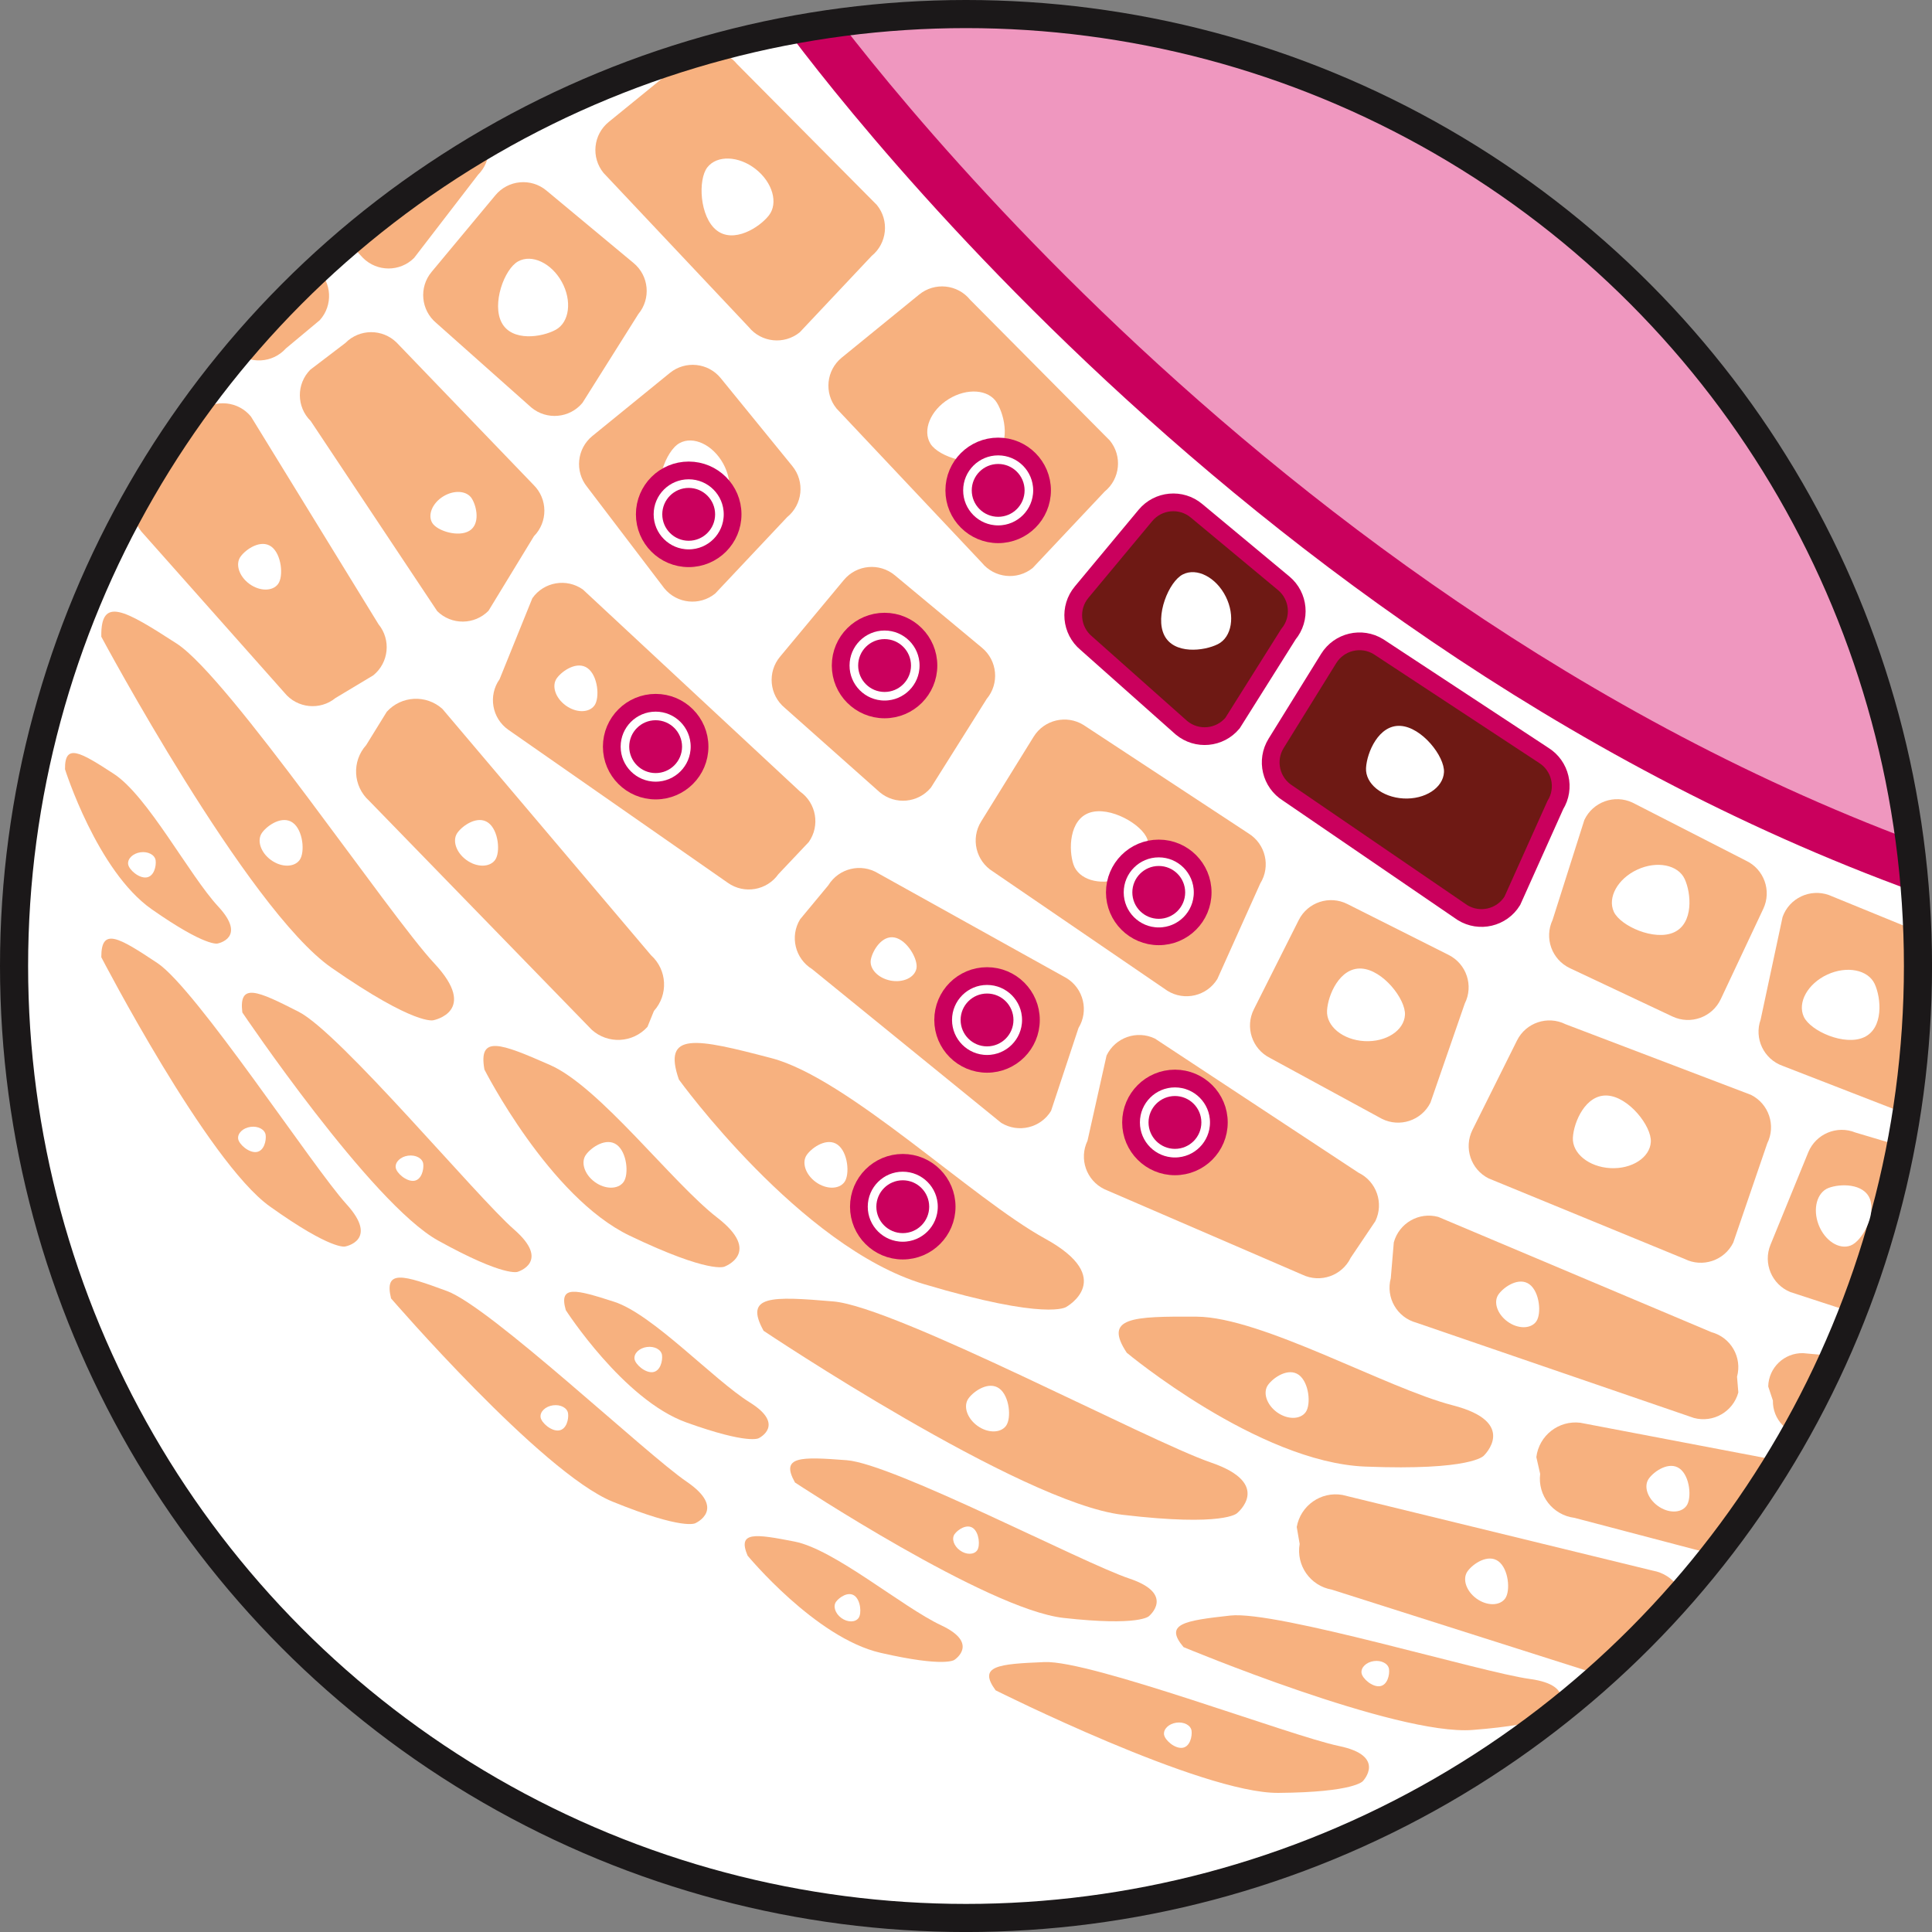 <?xml version="1.0" encoding="utf-8"?>
<!-- Generator: Adobe Illustrator 16.0.0, SVG Export Plug-In . SVG Version: 6.00 Build 0)  -->
<!DOCTYPE svg PUBLIC "-//W3C//DTD SVG 1.1//EN" "http://www.w3.org/Graphics/SVG/1.1/DTD/svg11.dtd">
<svg version="1.1" id="Layer_1" xmlns="http://www.w3.org/2000/svg" xmlns:xlink="http://www.w3.org/1999/xlink" x="0px" y="0px"
	 width="68.733px" height="68.733px" viewBox="0 0 68.733 68.733" enable-background="new 0 0 68.733 68.733" xml:space="preserve">
<rect x="0" y="0" width="68.733" height="68.733" fill="#808080" stroke="none"/>
<g id="XMLID_5024_">
	<g id="XMLID_5049_">
		
			<circle id="XMLID_5212_" fill="#EF97BF" stroke="#CA005D" stroke-width="0.842" stroke-miterlimit="10" cx="34.367" cy="34.367" r="33.867"/>
		<g id="XMLID_5166_">
			<defs>
				<circle id="XMLID_5167_" cx="34.367" cy="34.367" r="33.867"/>
			</defs>
			<use xlink:href="#XMLID_5167_"  overflow="visible" fill="#EF97BF"/>
			<clipPath id="XMLID_5_">
				<use xlink:href="#XMLID_5167_"  overflow="visible"/>
			</clipPath>
			
				<path id="XMLID_5211_" clip-path="url(#XMLID_5_)" fill="#FAD9E6" stroke="#FDEEF5" stroke-width="2.693" stroke-miterlimit="10" d="
				M68.596,30.854C42.964,22.085,28.125-0.173,28.125-0.173S1.256-2.505-1.6,27.659c2.201,9.359,23.542,38.055,51.966,37.754
				S68.596,30.854,68.596,30.854z"/>
			<g id="XMLID_5168_" clip-path="url(#XMLID_5_)">
				<path id="XMLID_5210_" fill="#CA005D" d="M23.632,20.928l-2.743-3.604c-0.449-0.553-0.366-1.364,0.186-1.814l2.754-2.241
					c0.552-0.45,1.364-0.367,1.813,0.186l2.548,3.129c0.449,0.553,0.366,1.364-0.187,1.814l-2.558,2.717
					C24.894,21.563,24.082,21.48,23.632,20.928z"/>
				<path id="XMLID_5209_" fill="#CA005D" d="M49.16,39.802l-3.979-2.164c-0.637-0.32-0.894-1.096-0.573-1.732l1.595-3.172
					c0.318-0.637,1.094-0.893,1.73-0.573l3.604,1.812c0.637,0.32,0.894,1.095,0.573,1.731l-1.221,3.526
					C50.57,39.865,49.796,40.122,49.16,39.802z"/>
				<path id="XMLID_5208_" fill="#CA005D" d="M58.082,28.555l4.031,2.063c0.645,0.304,0.922,1.071,0.617,1.716l-1.512,3.212
					c-0.303,0.645-1.072,0.921-1.717,0.618l-3.648-1.719c-0.645-0.304-0.922-1.072-0.618-1.717l1.13-3.556
					C56.668,28.527,57.438,28.251,58.082,28.555z"/>
				<path id="XMLID_5207_" fill="#CA005D" d="M42.032,25.891l-3.386-3.009c-0.547-0.455-0.622-1.269-0.166-1.816l2.27-2.729
					c0.456-0.548,1.27-0.622,1.816-0.167l3.102,2.58c0.548,0.455,0.622,1.27,0.167,1.816l-1.986,3.158
					C43.393,26.271,42.58,26.347,42.032,25.891z"/>
				<path id="XMLID_5206_" fill="#CA005D" d="M31.301,28.188l-3.385-3.008c-0.547-0.455-0.622-1.269-0.166-1.816l2.27-2.729
					c0.455-0.549,1.269-0.623,1.816-0.168l3.102,2.58c0.547,0.455,0.623,1.269,0.166,1.816l-1.986,3.158
					C32.662,28.569,31.85,28.645,31.301,28.188z"/>
				<path id="XMLID_5205_" fill="#CA005D" d="M18.904,14.499L15.52,11.49c-0.547-0.456-0.622-1.269-0.167-1.815l2.271-2.729
					c0.455-0.548,1.269-0.623,1.816-0.167l3.102,2.58c0.548,0.455,0.622,1.268,0.167,1.815l-1.987,3.158
					C20.266,14.88,19.453,14.954,18.904,14.499z"/>
				<path id="XMLID_5204_" fill="#CA005D" d="M12.909,9.171L9.821,5.858C9.318,5.354,9.32,4.537,9.826,4.034l2.516-2.504
					c0.505-0.503,1.321-0.5,1.824,0.004l2.846,2.859c0.502,0.505,0.5,1.322-0.004,1.824l-2.275,2.958
					C14.229,9.679,13.412,9.677,12.909,9.171z"/>
				<path id="XMLID_5203_" fill="#CA005D" d="M52.028,32.466l-6.211-4.246c-0.605-0.375-0.792-1.17-0.417-1.775l1.869-3.018
					c0.375-0.605,1.17-0.793,1.775-0.418l5.87,3.86c0.604,0.375,0.792,1.17,0.417,1.775l-1.528,3.403
					C53.429,32.653,52.634,32.841,52.028,32.466z"/>
				<path id="XMLID_5202_" fill="#CA005D" d="M65.065,31.842l6.964,2.849c0.67,0.239,1.02,0.977,0.78,1.648l-1.194,3.343
					c-0.24,0.671-0.979,1.021-1.648,0.78l-6.549-2.543c-0.672-0.24-1.021-0.978-0.781-1.648l0.78-3.648
					C63.656,31.951,64.395,31.603,65.065,31.842z"/>
				<path id="XMLID_5201_" fill="#CA005D" d="M41.533,35.249l-6.211-4.246c-0.605-0.375-0.793-1.17-0.418-1.775l1.869-3.019
					c0.375-0.605,1.17-0.792,1.775-0.417l5.871,3.859c0.605,0.375,0.793,1.171,0.418,1.775l-1.529,3.404
					C42.934,35.437,42.139,35.624,41.533,35.249z"/>
				<path id="XMLID_5200_" fill="#CA005D" d="M15.555,21.743l-4.502-6.766c-0.508-0.5-0.515-1.316-0.014-1.824l1.248-0.951
					c0.5-0.508,1.316-0.514,1.824-0.014l4.871,5.063c0.507,0.5,0.514,1.316,0.014,1.824l-1.617,2.654
					C16.879,22.237,16.063,22.243,15.555,21.743z"/>
				<path id="XMLID_5199_" fill="#CA005D" d="M6.477,3.011l4.803,6.557c0.529,0.477,0.573,1.293,0.097,1.822l-1.206,1.006
					c-0.476,0.529-1.291,0.572-1.82,0.097L3.255,7.653C2.726,7.177,2.682,6.362,3.158,5.832l1.497-2.724
					C5.131,2.579,5.947,2.535,6.477,3.011z"/>
				<path id="XMLID_5198_" fill="#CA005D" d="M20.737,20.972l7.724,7.187c0.582,0.411,0.722,1.216,0.311,1.798l-1.079,1.141
					c-0.411,0.582-1.216,0.721-1.798,0.31l-7.813-5.447c-0.582-0.411-0.72-1.216-0.309-1.797l1.166-2.882
					C19.35,20.699,20.155,20.561,20.737,20.972z"/>
				<path id="XMLID_5196_" fill="#CA005D" d="M51.169,43.293l9.722,4.102c0.688,0.187,1.094,0.896,0.906,1.583l0.046,0.56
					c-0.187,0.687-0.896,1.093-1.582,0.907l-9.874-3.389c-0.688-0.186-1.094-0.895-0.908-1.582l0.107-1.273
					C49.773,43.513,50.481,43.106,51.169,43.293z"/>
				<path id="XMLID_5195_" fill="#CA005D" d="M15.74,25.221l7.422,8.763c0.575,0.52,0.621,1.406,0.102,1.982l-0.23,0.566
					c-0.52,0.576-1.406,0.622-1.982,0.103l-7.92-8.146c-0.576-0.52-0.622-1.406-0.104-1.982l0.731-1.184
					C14.277,24.748,15.165,24.702,15.74,25.221z"/>
				<path id="XMLID_5193_" fill="#CA005D" d="M74.068,52.634l-9.809-1.565c-0.671-0.016-1.201-0.572-1.186-1.243l-0.167-0.501
					c0.016-0.671,0.571-1.201,1.242-1.185l9.789,0.879c0.67,0.016,1.201,0.572,1.185,1.242l0.188,1.188
					C75.295,52.12,74.738,52.649,74.068,52.634z"/>
				<path id="XMLID_5192_" fill="#CA005D" d="M67.119,56.919l-11.105-2.92c-0.77-0.096-1.316-0.795-1.221-1.564l-0.136-0.597
					c0.095-0.77,0.796-1.316,1.565-1.222l11.16,2.127c0.77,0.096,1.316,0.796,1.221,1.565l0.08,1.389
					C68.59,56.466,67.889,57.013,67.119,56.919z"/>
				<path id="XMLID_5191_" fill="#CA005D" d="M58.32,60.032l-10.942-3.48c-0.764-0.134-1.274-0.861-1.141-1.625l-0.104-0.602
					c0.135-0.764,0.861-1.275,1.625-1.141l11.037,2.692c0.764,0.134,1.274,0.861,1.141,1.624l0.01,1.392
					C59.812,59.656,59.084,60.167,58.32,60.032z"/>
				<path id="XMLID_5190_" fill="#CA005D" d="M35.619,39.947l-6.728-5.47c-0.606-0.373-0.798-1.167-0.425-1.774l1.002-1.208
					c0.373-0.607,1.166-0.798,1.773-0.426l6.703,3.729c0.606,0.372,0.797,1.166,0.425,1.773l-0.977,2.951
					C37.021,40.129,36.227,40.319,35.619,39.947z"/>
				<path id="XMLID_5189_" fill="#CA005D" d="M8.929,14.821l4.538,7.389c0.451,0.552,0.367,1.364-0.185,1.814l-1.347,0.809
					c-0.551,0.449-1.363,0.367-1.813-0.186l-5.091-5.735c-0.451-0.552-0.367-1.364,0.185-1.815l1.898-2.461
					C7.666,14.187,8.479,14.27,8.929,14.821z"/>
				<path id="XMLID_5188_" fill="#CA005D" d="M41.089,36.949l7.241,4.771c0.641,0.311,0.909,1.082,0.6,1.723l-0.877,1.303
					c-0.31,0.641-1.08,0.91-1.723,0.601l-7.04-3.04c-0.642-0.311-0.911-1.081-0.601-1.723l0.678-3.033
					C39.677,36.908,40.447,36.64,41.089,36.949z"/>
				<path id="XMLID_5187_" fill="#CA005D" d="M26.637,11.635l-5.166-5.483c-0.45-0.553-0.367-1.365,0.186-1.814l2.754-2.242
					c0.552-0.449,1.364-0.366,1.813,0.186l4.971,5.01c0.45,0.553,0.366,1.364-0.186,1.814l-2.558,2.717
					C27.898,12.271,27.086,12.188,26.637,11.635z"/>
				<path id="XMLID_5186_" fill="#CA005D" d="M34.928,20.017l-5.167-5.483c-0.45-0.552-0.366-1.364,0.187-1.813l2.752-2.242
					c0.553-0.45,1.365-0.367,1.814,0.186l4.971,5.009c0.449,0.552,0.367,1.364-0.186,1.814l-2.558,2.717
					C36.189,20.653,35.377,20.569,34.928,20.017z"/>
				<path id="XMLID_5185_" fill="#CA005D" d="M59.934,44.789l-6.97-2.864c-0.638-0.316-0.896-1.092-0.579-1.729l1.583-3.178
					c0.317-0.639,1.092-0.897,1.729-0.58l6.594,2.512c0.638,0.318,0.897,1.092,0.58,1.729l-1.209,3.53
					C61.345,44.847,60.57,45.106,59.934,44.789z"/>
				<path id="XMLID_5183_" fill="#CA005D" d="M70.855,48.304l-7.162-2.338c-0.66-0.27-0.976-1.022-0.706-1.682l1.343-3.287
					c0.27-0.659,1.021-0.975,1.682-0.705l6.762,2.014c0.66,0.27,0.977,1.022,0.707,1.682l-0.943,3.61
					C72.268,48.257,71.516,48.573,70.855,48.304z"/>
				<path id="XMLID_5182_" fill="#CA005D" d="M24.152,38.406c0,0,4.311,5.962,8.718,7.278s5.065,0.811,5.065,0.811
					s1.824-1.014-0.76-2.432c-2.583-1.418-7.023-5.708-9.725-6.417S23.555,36.685,24.152,38.406z"/>
				<path id="XMLID_5181_" fill="#CA005D" d="M27.166,47.345c0,0,9.135,6.115,12.766,6.545c3.632,0.43,4.078-0.057,4.078-0.057
					s1.291-1.042-0.927-1.801c-2.217-0.758-11.224-5.547-13.437-5.732C27.435,46.112,26.463,46.077,27.166,47.345z"/>
				<path id="XMLID_5180_" fill="#CA005D" d="M3.604,22.652c0,0,5.188,9.69,8.191,11.778c3.004,2.086,3.627,1.865,3.627,1.865
					s1.628-0.313,0.027-2.024c-1.6-1.711-7.3-10.171-9.164-11.376C4.42,21.69,3.578,21.203,3.604,22.652z"/>
				<path id="XMLID_5179_" fill="#CA005D" d="M40.086,48.126c0,0,4.675,3.895,8.476,4.049c3.802,0.152,4.226-0.388,4.226-0.388
					s1.254-1.185-1.107-1.792c-2.359-0.608-6.796-3.138-9.105-3.153C40.265,46.827,39.255,46.868,40.086,48.126z"/>
				<path id="XMLID_5178_" fill="#CA005D" d="M17.234,38.05c0,0,2.301,4.537,5.168,5.911c2.869,1.374,3.373,1.1,3.373,1.1
					s1.355-0.495-0.257-1.742c-1.611-1.247-4.182-4.655-5.95-5.431C17.801,37.111,17.012,36.81,17.234,38.05z"/>
				<path id="XMLID_5177_" fill="#CA005D" d="M28.283,52.742c0,0,6.842,4.515,9.551,4.817c2.711,0.303,3.041-0.063,3.041-0.063
					s0.957-0.783-0.699-1.338c-1.657-0.555-8.397-4.08-10.049-4.209C28.477,51.822,27.752,51.801,28.283,52.742z"/>
				<path id="XMLID_5176_" fill="#CA005D" d="M3.604,34.054c0,0,3.772,7.277,5.992,8.863c2.219,1.585,2.686,1.428,2.686,1.428
					s1.217-0.219,0.04-1.51c-1.177-1.292-5.343-7.656-6.722-8.573S3.599,32.974,3.604,34.054z"/>
				<path id="XMLID_5175_" fill="#CA005D" d="M8.621,36.019c0,0,4.582,6.797,6.968,8.117s2.831,1.109,2.831,1.109
					s1.186-0.355-0.131-1.504c-1.318-1.148-6.188-6.993-7.662-7.745C9.152,35.243,8.492,34.945,8.621,36.019z"/>
				<path id="XMLID_5174_" fill="#CA005D" d="M42.106,58.598c0,0,7.563,3.157,10.283,2.947c2.719-0.21,2.976-0.63,2.976-0.63
					s0.793-0.949-0.938-1.184c-1.731-0.234-9.012-2.439-10.658-2.256C42.124,57.657,41.408,57.772,42.106,58.598z"/>
				<path id="XMLID_5173_" fill="#CA005D" d="M20.129,46.61c0,0,2.051,3.19,4.283,3.993c2.231,0.803,2.584,0.561,2.584,0.561
					s0.968-0.47-0.322-1.272c-1.289-0.804-3.455-3.139-4.825-3.58S19.869,45.706,20.129,46.61z"/>
				<path id="XMLID_5172_" fill="#CA005D" d="M2.313,27.368c0,0,1.141,3.617,3.083,4.979c1.942,1.36,2.347,1.219,2.347,1.219
					s1.057-0.198,0.023-1.313c-1.033-1.113-2.509-3.935-3.715-4.721C2.844,26.746,2.3,26.429,2.313,27.368z"/>
				<path id="XMLID_5171_" fill="#CA005D" d="M35.42,60.135c0,0,7.328,3.671,10.057,3.649c2.727-0.021,3.011-0.422,3.011-0.422
					s0.857-0.893-0.854-1.246c-1.71-0.354-8.821-3.055-10.476-2.986C35.504,59.198,34.781,59.263,35.42,60.135z"/>
				<path id="XMLID_5170_" fill="#CA005D" d="M13.912,46.192c0,0,5.355,6.203,7.882,7.231s2.943,0.767,2.943,0.767
					s1.134-0.494-0.31-1.479c-1.444-0.983-6.973-6.209-8.526-6.781S13.656,45.142,13.912,46.192z"/>
				<path id="XMLID_5169_" fill="#CA005D" d="M26.596,55.343c0,0,2.415,2.925,4.726,3.457c2.312,0.531,2.634,0.25,2.634,0.25
					s0.904-0.582-0.471-1.227c-1.377-0.645-3.803-2.705-5.217-2.98C26.854,54.567,26.23,54.476,26.596,55.343z"/>
			</g>
			
				<use xlink:href="#XMLID_5167_"  overflow="visible" fill="none" stroke="#CA005D" stroke-width="0.842" stroke-miterlimit="10"/>
		</g>
		<path id="XMLID_5165_" fill="#FAD9E6" d="M33.102,15.786c-0.293-0.475-0.002-1.186,0.65-1.589s1.418-0.346,1.712,0.128
			c0.293,0.475,0.507,1.523-0.146,1.927S33.395,16.261,33.102,15.786z"/>
		<path id="XMLID_5164_" fill="#FAD9E6" d="M30.264,24.288c-0.293-0.475-0.002-1.186,0.65-1.59c0.652-0.402,1.419-0.345,1.713,0.13
			c0.293,0.475,0.506,1.522-0.146,1.927C31.828,25.157,30.557,24.763,30.264,24.288z"/>
		<path id="XMLID_5163_" fill="#FAD9E6" d="M24.175,15.765c0.489-0.27,1.185,0.058,1.554,0.729c0.369,0.673,0.273,1.435-0.216,1.704
			c-0.489,0.268-1.547,0.429-1.917-0.243C23.227,17.282,23.686,16.032,24.175,15.765z"/>
		<path id="XMLID_5162_" fill="#FAD9E6" d="M18.433,9.299c0.487-0.269,1.185,0.059,1.554,0.73s0.273,1.435-0.216,1.703
			s-1.548,0.43-1.917-0.242C17.484,10.817,17.943,9.567,18.433,9.299z"/>
		<path id="XMLID_5161_" fill="#FAD9E6" d="M25.166,5.952c0.344-0.439,1.113-0.411,1.717,0.063c0.603,0.474,0.813,1.213,0.469,1.651
			c-0.345,0.438-1.255,1.001-1.857,0.528C24.89,7.721,24.822,6.392,25.166,5.952z"/>
		<path id="XMLID_5160_" fill="#FAD9E6" d="M42.082,20.435c0.498-0.25,1.182,0.103,1.525,0.788s0.218,1.444-0.28,1.694
			c-0.499,0.25-1.563,0.37-1.906-0.316C41.078,21.915,41.584,20.685,42.082,20.435z"/>
		<path id="XMLID_5159_" fill="#FAD9E6" d="M40.819,29.86c0.181,0.528-0.261,1.158-0.986,1.406s-1.46,0.021-1.642-0.506
			c-0.18-0.527-0.156-1.598,0.569-1.846C39.486,28.666,40.639,29.333,40.819,29.86z"/>
		<path id="XMLID_5158_" fill="#FAD9E6" d="M51.371,27.472c-0.03,0.557-0.676,0.975-1.441,0.934
			c-0.766-0.042-1.361-0.527-1.332-1.084c0.031-0.557,0.453-1.541,1.219-1.498C50.583,25.864,51.401,26.915,51.371,27.472z"/>
		<path id="XMLID_5157_" fill="#FAD9E6" d="M49.983,36.106c-0.03,0.557-0.676,0.975-1.44,0.933
			c-0.767-0.042-1.362-0.526-1.332-1.083c0.029-0.558,0.453-1.541,1.219-1.499S50.014,35.55,49.983,36.106z"/>
		<path id="XMLID_5156_" fill="#FAD9E6" d="M58.73,40.624c-0.03,0.557-0.676,0.975-1.441,0.933s-1.361-0.526-1.332-1.083
			c0.03-0.558,0.453-1.541,1.22-1.499C57.942,39.017,58.761,40.066,58.73,40.624z"/>
		<path id="XMLID_5155_" fill="#FAD9E6" d="M57.414,32.438c-0.234-0.507,0.139-1.178,0.835-1.5c0.696-0.323,1.45-0.173,1.685,0.333
			s0.322,1.572-0.374,1.895S57.648,32.943,57.414,32.438z"/>
		<path id="XMLID_5154_" fill="#FAD9E6" d="M64.172,36.172c-0.234-0.507,0.141-1.178,0.836-1.5s1.45-0.174,1.686,0.333
			c0.234,0.506,0.321,1.572-0.375,1.895S64.407,36.678,64.172,36.172z"/>
		<path id="XMLID_5153_" fill="#FAD9E6" d="M42.39,40.085c-0.064,0.326-0.479,0.518-0.927,0.43c-0.449-0.09-0.76-0.426-0.695-0.751
			s0.396-0.87,0.845-0.78C42.061,39.071,42.454,39.759,42.39,40.085z"/>
		<path id="XMLID_5152_" fill="#FAD9E6" d="M32.604,34.454c-0.065,0.326-0.48,0.518-0.928,0.43c-0.447-0.09-0.758-0.426-0.694-0.751
			c0.065-0.325,0.396-0.869,0.844-0.78C32.273,33.441,32.668,34.129,32.604,34.454z"/>
		<path id="XMLID_5151_" fill="#FAD9E6" d="M21.148,25.098c-0.195,0.269-0.652,0.269-1.021,0.001
			c-0.37-0.268-0.512-0.703-0.316-0.973c0.195-0.268,0.725-0.623,1.094-0.354S21.344,24.829,21.148,25.098z"/>
		<path id="XMLID_5150_" fill="#FAD9E6" d="M9.896,20.772c-0.195,0.27-0.653,0.27-1.022,0.002c-0.369-0.269-0.511-0.703-0.315-0.973
			c0.194-0.269,0.724-0.623,1.093-0.355C10.02,19.715,10.09,20.505,9.896,20.772z"/>
		<path id="XMLID_5149_" fill="#FAD9E6" d="M10.66,30.595c-0.194,0.268-0.652,0.269-1.021,0c-0.369-0.268-0.51-0.703-0.315-0.972
			s0.724-0.623,1.093-0.354C10.785,29.536,10.855,30.325,10.66,30.595z"/>
		<path id="XMLID_5148_" fill="#FAD9E6" d="M17.613,30.595c-0.195,0.268-0.652,0.269-1.021,0c-0.369-0.268-0.512-0.703-0.316-0.972
			S17,29,17.369,29.269C17.738,29.536,17.809,30.325,17.613,30.595z"/>
		<path id="XMLID_5147_" fill="#FAD9E6" d="M30.043,42.051c-0.194,0.269-0.652,0.269-1.021,0.001s-0.511-0.703-0.315-0.973
			c0.194-0.268,0.724-0.623,1.093-0.354S30.238,41.782,30.043,42.051z"/>
		<path id="XMLID_5146_" fill="#FAD9E6" d="M22.184,42.051c-0.195,0.269-0.653,0.269-1.022,0.001s-0.511-0.703-0.315-0.973
			c0.194-0.268,0.723-0.623,1.093-0.354C22.308,40.993,22.378,41.782,22.184,42.051z"/>
		<path id="XMLID_5145_" fill="#FAD9E6" d="M46.45,50.24c-0.195,0.269-0.653,0.269-1.022,0.001c-0.369-0.269-0.51-0.703-0.315-0.973
			c0.195-0.268,0.724-0.623,1.094-0.355C46.575,49.183,46.646,49.972,46.45,50.24z"/>
		<path id="XMLID_5144_" fill="#FAD9E6" d="M35.793,50.722c-0.195,0.269-0.653,0.27-1.023,0.001
			c-0.369-0.269-0.51-0.703-0.315-0.972c0.195-0.27,0.724-0.623,1.094-0.355C35.917,49.663,35.987,50.453,35.793,50.722z"/>
		<path id="XMLID_5143_" fill="#FAD9E6" d="M34.762,55.157c-0.117,0.16-0.391,0.16-0.611,0s-0.306-0.42-0.189-0.581
			c0.117-0.161,0.434-0.372,0.654-0.212S34.878,54.996,34.762,55.157z"/>
		<path id="XMLID_5142_" fill="#FAD9E6" d="M30.544,57.562c-0.116,0.16-0.39,0.161-0.611,0.001
			c-0.221-0.161-0.306-0.421-0.188-0.581s0.433-0.373,0.654-0.213C30.619,56.929,30.66,57.401,30.544,57.562z"/>
		<path id="XMLID_5141_" fill="#FAD9E6" d="M48.438,59.519c-0.027-0.197,0.169-0.387,0.439-0.424
			c0.271-0.038,0.512,0.091,0.539,0.287c0.027,0.197-0.054,0.568-0.324,0.606C48.822,60.026,48.465,59.715,48.438,59.519z"/>
		<path id="XMLID_5140_" fill="#FAD9E6" d="M41.412,61.71c-0.027-0.197,0.17-0.387,0.44-0.424s0.512,0.092,0.539,0.287
			c0.027,0.197-0.054,0.569-0.323,0.607C41.797,62.218,41.44,61.907,41.412,61.71z"/>
		<path id="XMLID_5139_" fill="#FAD9E6" d="M19.232,50.421c-0.027-0.197,0.17-0.387,0.44-0.425s0.512,0.091,0.538,0.288
			c0.027,0.196-0.053,0.568-0.324,0.605C19.617,50.928,19.26,50.617,19.232,50.421z"/>
		<path id="XMLID_5138_" fill="#FAD9E6" d="M22.573,48.345c-0.026-0.196,0.17-0.387,0.44-0.424c0.27-0.037,0.512,0.092,0.539,0.288
			s-0.055,0.568-0.324,0.606C22.959,48.853,22.601,48.542,22.573,48.345z"/>
		<path id="XMLID_5137_" fill="#FAD9E6" d="M14.078,41.538c-0.027-0.196,0.17-0.387,0.439-0.424c0.271-0.037,0.512,0.092,0.54,0.287
			c0.026,0.197-0.054,0.57-0.324,0.607S14.105,41.735,14.078,41.538z"/>
		<path id="XMLID_5136_" fill="#FAD9E6" d="M8.473,40.515c-0.027-0.197,0.169-0.387,0.439-0.425s0.512,0.091,0.539,0.288
			s-0.054,0.568-0.324,0.606C8.857,41.022,8.5,40.71,8.473,40.515z"/>
		<path id="XMLID_5135_" fill="#FAD9E6" d="M4.559,30.745c-0.027-0.195,0.17-0.386,0.439-0.424c0.271-0.037,0.512,0.092,0.539,0.288
			s-0.053,0.569-0.324,0.606C4.943,31.253,4.586,30.942,4.559,30.745z"/>
		<path id="XMLID_5134_" fill="#FAD9E6" d="M53.548,56.868c-0.195,0.27-0.652,0.27-1.022,0.002c-0.369-0.269-0.51-0.703-0.314-0.973
			c0.194-0.269,0.724-0.623,1.092-0.355C53.673,55.811,53.742,56.601,53.548,56.868z"/>
		<path id="XMLID_5133_" fill="#FAD9E6" d="M59.998,53.571c-0.195,0.27-0.652,0.27-1.021,0.002
			c-0.369-0.269-0.512-0.703-0.316-0.973c0.195-0.268,0.725-0.623,1.094-0.354S60.193,53.304,59.998,53.571z"/>
		<path id="XMLID_5132_" fill="#FAD9E6" d="M54.652,47.015c-0.195,0.269-0.652,0.27-1.021,0.001s-0.512-0.703-0.316-0.972
			c0.195-0.27,0.724-0.623,1.094-0.355C54.777,45.956,54.848,46.746,54.652,47.015z"/>
		<path id="XMLID_5131_" fill="#FAD9E6" d="M15.38,18.606c-0.175-0.282-0.001-0.705,0.387-0.945c0.389-0.24,0.845-0.206,1.019,0.076
			c0.176,0.283,0.303,0.906-0.086,1.146S15.555,18.89,15.38,18.606z"/>
		
			<circle id="XMLID_5130_" fill="#EF97BF" stroke="#CA005D" stroke-width="0.842" stroke-miterlimit="10" cx="34.367" cy="34.367" r="33.867"/>
		<g id="XMLID_5087_">
			<defs>
				<circle id="XMLID_5088_" cx="34.367" cy="34.367" r="33.867"/>
			</defs>
			<use xlink:href="#XMLID_5088_"  overflow="visible" fill="#EF97BF"/>
			<clipPath id="XMLID_6_">
				<use xlink:href="#XMLID_5088_"  overflow="visible"/>
			</clipPath>
			
				<path id="XMLID_5129_" clip-path="url(#XMLID_6_)" fill="#FFFFFF" stroke="#CA005D" stroke-width="1.683" stroke-miterlimit="10" d="
				M50.366,65.413c28.424-0.301,19.263-34.046,19.263-34.046c-25.631-8.769-41.504-31.54-41.504-31.54S1.256-2.505-1.6,27.659
				v42.028h48.809L50.366,65.413z"/>
			<g id="XMLID_5089_" clip-path="url(#XMLID_6_)">
				<path id="XMLID_5128_" fill="#F7B17F" d="M23.632,20.928l-2.743-3.604c-0.449-0.553-0.366-1.364,0.186-1.814l2.754-2.241
					c0.552-0.45,1.364-0.367,1.813,0.186l2.548,3.129c0.449,0.553,0.366,1.364-0.187,1.814l-2.558,2.717
					C24.894,21.563,24.082,21.48,23.632,20.928z"/>
				<path id="XMLID_5127_" fill="#F7B17F" d="M49.16,39.802l-3.979-2.164c-0.637-0.32-0.894-1.096-0.573-1.732l1.595-3.172
					c0.318-0.637,1.094-0.893,1.73-0.573l3.604,1.812c0.637,0.32,0.894,1.095,0.573,1.731l-1.221,3.526
					C50.57,39.865,49.796,40.122,49.16,39.802z"/>
				<path id="XMLID_5126_" fill="#F7B17F" d="M58.082,28.555l4.031,2.063c0.645,0.304,0.922,1.071,0.617,1.716l-1.512,3.212
					c-0.303,0.645-1.072,0.921-1.717,0.618l-3.648-1.719c-0.645-0.304-0.922-1.072-0.618-1.717l1.13-3.556
					C56.668,28.527,57.438,28.251,58.082,28.555z"/>
				<path id="XMLID_5125_" fill="#6E1914" stroke="#CA005D" stroke-width="0.631" stroke-miterlimit="10" d="M42.032,25.891
					l-3.386-3.009c-0.547-0.455-0.622-1.269-0.166-1.816l2.27-2.729c0.456-0.548,1.27-0.622,1.816-0.167l3.102,2.58
					c0.548,0.455,0.622,1.27,0.167,1.816l-1.986,3.158C43.393,26.271,42.58,26.347,42.032,25.891z"/>
				<path id="XMLID_5124_" fill="#F7B17F" d="M31.301,28.188l-3.385-3.008c-0.547-0.455-0.622-1.269-0.166-1.816l2.27-2.729
					c0.455-0.549,1.269-0.623,1.816-0.168l3.102,2.58c0.547,0.455,0.623,1.269,0.166,1.816l-1.986,3.158
					C32.662,28.569,31.85,28.645,31.301,28.188z"/>
				<path id="XMLID_5123_" fill="#F7B17F" d="M18.904,14.499L15.52,11.49c-0.547-0.456-0.622-1.269-0.167-1.815l2.271-2.729
					c0.455-0.548,1.269-0.623,1.816-0.167l3.102,2.58c0.548,0.455,0.622,1.268,0.167,1.815l-1.987,3.158
					C20.266,14.88,19.453,14.954,18.904,14.499z"/>
				<path id="XMLID_5122_" fill="#F7B17F" d="M12.909,9.171L9.821,5.858C9.318,5.354,9.32,4.537,9.826,4.034l2.516-2.504
					c0.505-0.503,1.321-0.5,1.824,0.004l2.846,2.859c0.502,0.505,0.5,1.322-0.004,1.824l-2.275,2.958
					C14.229,9.679,13.412,9.677,12.909,9.171z"/>
				<path id="XMLID_5121_" fill="#6E1914" stroke="#CA005D" stroke-width="0.631" stroke-miterlimit="10" d="M52.028,32.466
					l-6.211-4.246c-0.605-0.375-0.792-1.17-0.417-1.775l1.869-3.018c0.375-0.605,1.17-0.793,1.775-0.418l5.87,3.86
					c0.604,0.375,0.792,1.17,0.417,1.775l-1.528,3.403C53.429,32.653,52.634,32.841,52.028,32.466z"/>
				<path id="XMLID_5120_" fill="#F7B17F" d="M65.065,31.842l6.964,2.849c0.67,0.239,1.02,0.977,0.78,1.648l-1.194,3.343
					c-0.24,0.671-0.979,1.021-1.648,0.78l-6.549-2.543c-0.672-0.24-1.021-0.978-0.781-1.648l0.78-3.648
					C63.656,31.951,64.395,31.603,65.065,31.842z"/>
				<path id="XMLID_5119_" fill="#F7B17F" d="M41.533,35.249l-6.211-4.246c-0.605-0.375-0.793-1.17-0.418-1.775l1.869-3.019
					c0.375-0.605,1.17-0.792,1.775-0.417l5.871,3.859c0.605,0.375,0.793,1.171,0.418,1.775l-1.529,3.404
					C42.934,35.437,42.139,35.624,41.533,35.249z"/>
				<path id="XMLID_5118_" fill="#F7B17F" d="M15.555,21.743l-4.502-6.766c-0.508-0.5-0.515-1.316-0.014-1.824l1.248-0.951
					c0.5-0.508,1.316-0.514,1.824-0.014l4.871,5.063c0.507,0.5,0.514,1.316,0.014,1.824l-1.617,2.654
					C16.879,22.237,16.063,22.243,15.555,21.743z"/>
				<path id="XMLID_5117_" fill="#F7B17F" d="M6.477,3.011l4.803,6.557c0.529,0.477,0.573,1.293,0.097,1.822l-1.206,1.006
					c-0.476,0.529-1.291,0.572-1.82,0.097L3.255,7.653C2.726,7.177,2.682,6.362,3.158,5.832l1.497-2.724
					C5.131,2.579,5.947,2.535,6.477,3.011z"/>
				<path id="XMLID_5116_" fill="#F7B17F" d="M20.737,20.972l7.724,7.187c0.582,0.411,0.722,1.216,0.311,1.798l-1.079,1.141
					c-0.411,0.582-1.216,0.721-1.798,0.31l-7.813-5.447c-0.582-0.411-0.72-1.216-0.309-1.797l1.166-2.882
					C19.35,20.699,20.155,20.561,20.737,20.972z"/>
				<path id="XMLID_5115_" fill="#F7B17F" d="M51.169,43.293l9.722,4.102c0.688,0.187,1.094,0.896,0.906,1.583l0.046,0.56
					c-0.187,0.687-0.896,1.093-1.582,0.907l-9.874-3.389c-0.688-0.186-1.094-0.895-0.908-1.582l0.107-1.273
					C49.773,43.513,50.481,43.106,51.169,43.293z"/>
				<path id="XMLID_5114_" fill="#F7B17F" d="M15.74,25.221l7.422,8.763c0.575,0.52,0.621,1.406,0.102,1.982l-0.23,0.566
					c-0.52,0.576-1.406,0.622-1.982,0.103l-7.92-8.146c-0.576-0.52-0.622-1.406-0.104-1.982l0.731-1.184
					C14.277,24.748,15.165,24.702,15.74,25.221z"/>
				<path id="XMLID_5113_" fill="#F7B17F" d="M74.068,52.634l-9.809-1.565c-0.671-0.016-1.201-0.572-1.186-1.243l-0.167-0.501
					c0.016-0.671,0.571-1.201,1.242-1.185l9.789,0.879c0.67,0.016,1.201,0.572,1.185,1.242l0.188,1.188
					C75.295,52.12,74.738,52.649,74.068,52.634z"/>
				<path id="XMLID_5112_" fill="#F7B17F" d="M67.119,56.919l-11.105-2.92c-0.77-0.096-1.316-0.795-1.221-1.564l-0.136-0.597
					c0.095-0.77,0.796-1.316,1.565-1.222l11.16,2.127c0.77,0.096,1.316,0.796,1.221,1.565l0.08,1.389
					C68.59,56.466,67.889,57.013,67.119,56.919z"/>
				<path id="XMLID_5111_" fill="#F7B17F" d="M58.32,60.032l-10.942-3.48c-0.764-0.134-1.274-0.861-1.141-1.625l-0.104-0.602
					c0.135-0.764,0.861-1.275,1.625-1.141l11.037,2.692c0.764,0.134,1.274,0.861,1.141,1.624l0.01,1.392
					C59.812,59.656,59.084,60.167,58.32,60.032z"/>
				<path id="XMLID_5110_" fill="#F7B17F" d="M35.619,39.947l-6.728-5.47c-0.606-0.373-0.798-1.167-0.425-1.774l1.002-1.208
					c0.373-0.607,1.166-0.798,1.773-0.426l6.703,3.729c0.606,0.372,0.797,1.166,0.425,1.773l-0.977,2.951
					C37.021,40.129,36.227,40.319,35.619,39.947z"/>
				<path id="XMLID_5109_" fill="#F7B17F" d="M8.929,14.821l4.538,7.389c0.451,0.552,0.367,1.364-0.185,1.814l-1.347,0.809
					c-0.551,0.449-1.363,0.367-1.813-0.186l-5.091-5.735c-0.451-0.552-0.367-1.364,0.185-1.815l1.898-2.461
					C7.666,14.187,8.479,14.27,8.929,14.821z"/>
				<path id="XMLID_5108_" fill="#F7B17F" d="M41.089,36.949l7.241,4.771c0.641,0.311,0.909,1.082,0.6,1.723l-0.877,1.303
					c-0.31,0.641-1.08,0.91-1.723,0.601l-7.04-3.04c-0.642-0.311-0.911-1.081-0.601-1.723l0.678-3.033
					C39.677,36.908,40.447,36.64,41.089,36.949z"/>
				<path id="XMLID_5107_" fill="#F7B17F" d="M26.637,11.635l-5.166-5.483c-0.45-0.553-0.367-1.365,0.186-1.814l2.754-2.242
					c0.552-0.449,1.364-0.366,1.813,0.186l4.971,5.01c0.45,0.553,0.366,1.364-0.186,1.814l-2.558,2.717
					C27.898,12.271,27.086,12.188,26.637,11.635z"/>
				<path id="XMLID_5106_" fill="#F7B17F" d="M34.928,20.017l-5.167-5.483c-0.45-0.552-0.366-1.364,0.187-1.813l2.752-2.242
					c0.553-0.45,1.365-0.367,1.814,0.186l4.971,5.009c0.449,0.552,0.367,1.364-0.186,1.814l-2.558,2.717
					C36.189,20.653,35.377,20.569,34.928,20.017z"/>
				<path id="XMLID_5105_" fill="#F7B17F" d="M59.934,44.789l-6.97-2.864c-0.638-0.316-0.896-1.092-0.579-1.729l1.583-3.178
					c0.317-0.639,1.092-0.897,1.729-0.58l6.594,2.512c0.638,0.318,0.897,1.092,0.58,1.729l-1.209,3.53
					C61.345,44.847,60.57,45.106,59.934,44.789z"/>
				<path id="XMLID_5104_" fill="#F7B17F" d="M70.855,48.304l-7.162-2.338c-0.66-0.27-0.976-1.022-0.706-1.682l1.343-3.287
					c0.27-0.659,1.021-0.975,1.682-0.705l6.762,2.014c0.66,0.27,0.977,1.022,0.707,1.682l-0.943,3.61
					C72.268,48.257,71.516,48.573,70.855,48.304z"/>
				<path id="XMLID_5103_" fill="#F7B17F" d="M24.152,38.406c0,0,4.311,5.962,8.718,7.278s5.065,0.811,5.065,0.811
					s1.824-1.014-0.76-2.432c-2.583-1.418-7.023-5.708-9.725-6.417S23.555,36.685,24.152,38.406z"/>
				<path id="XMLID_5102_" fill="#F7B17F" d="M27.166,47.345c0,0,9.135,6.115,12.766,6.545c3.632,0.43,4.078-0.057,4.078-0.057
					s1.291-1.042-0.927-1.801c-2.217-0.758-11.224-5.547-13.437-5.732C27.435,46.112,26.463,46.077,27.166,47.345z"/>
				<path id="XMLID_5101_" fill="#F7B17F" d="M3.604,22.652c0,0,5.188,9.69,8.191,11.778c3.004,2.086,3.627,1.865,3.627,1.865
					s1.628-0.313,0.027-2.024c-1.6-1.711-7.3-10.171-9.164-11.376C4.42,21.69,3.578,21.203,3.604,22.652z"/>
				<path id="XMLID_5100_" fill="#F7B17F" d="M40.086,48.126c0,0,4.675,3.895,8.476,4.049c3.802,0.152,4.226-0.388,4.226-0.388
					s1.254-1.185-1.107-1.792c-2.359-0.608-6.796-3.138-9.105-3.153C40.265,46.827,39.255,46.868,40.086,48.126z"/>
				<path id="XMLID_5099_" fill="#F7B17F" d="M17.234,38.05c0,0,2.301,4.537,5.168,5.911c2.869,1.374,3.373,1.1,3.373,1.1
					s1.355-0.495-0.257-1.742c-1.611-1.247-4.182-4.655-5.95-5.431C17.801,37.111,17.012,36.81,17.234,38.05z"/>
				<path id="XMLID_5098_" fill="#F7B17F" d="M28.283,52.742c0,0,6.842,4.515,9.551,4.817c2.711,0.303,3.041-0.063,3.041-0.063
					s0.957-0.783-0.699-1.338c-1.657-0.555-8.397-4.08-10.049-4.209C28.477,51.822,27.752,51.801,28.283,52.742z"/>
				<path id="XMLID_5097_" fill="#F7B17F" d="M3.604,34.054c0,0,3.772,7.277,5.992,8.863c2.219,1.585,2.686,1.428,2.686,1.428
					s1.217-0.219,0.04-1.51c-1.177-1.292-5.343-7.656-6.722-8.573S3.599,32.974,3.604,34.054z"/>
				<path id="XMLID_5096_" fill="#F7B17F" d="M8.621,36.019c0,0,4.582,6.797,6.968,8.117s2.831,1.109,2.831,1.109
					s1.186-0.355-0.131-1.504c-1.318-1.148-6.188-6.993-7.662-7.745C9.152,35.243,8.492,34.945,8.621,36.019z"/>
				<path id="XMLID_5095_" fill="#F7B17F" d="M42.106,58.598c0,0,7.563,3.157,10.283,2.947c2.719-0.21,2.976-0.63,2.976-0.63
					s0.793-0.949-0.938-1.184c-1.731-0.234-9.012-2.439-10.658-2.256C42.124,57.657,41.408,57.772,42.106,58.598z"/>
				<path id="XMLID_5094_" fill="#F7B17F" d="M20.129,46.61c0,0,2.051,3.19,4.283,3.993c2.231,0.803,2.584,0.561,2.584,0.561
					s0.968-0.47-0.322-1.272c-1.289-0.804-3.455-3.139-4.825-3.58S19.869,45.706,20.129,46.61z"/>
				<path id="XMLID_5093_" fill="#F7B17F" d="M2.313,27.368c0,0,1.141,3.617,3.083,4.979c1.942,1.36,2.347,1.219,2.347,1.219
					s1.057-0.198,0.023-1.313c-1.033-1.113-2.509-3.935-3.715-4.721C2.844,26.746,2.3,26.429,2.313,27.368z"/>
				<path id="XMLID_5092_" fill="#F7B17F" d="M35.42,60.135c0,0,7.328,3.671,10.057,3.649c2.727-0.021,3.011-0.422,3.011-0.422
					s0.857-0.893-0.854-1.246c-1.71-0.354-8.821-3.055-10.476-2.986C35.504,59.198,34.781,59.263,35.42,60.135z"/>
				<path id="XMLID_5091_" fill="#F7B17F" d="M13.912,46.192c0,0,5.355,6.203,7.882,7.231s2.943,0.767,2.943,0.767
					s1.134-0.494-0.31-1.479c-1.444-0.983-6.973-6.209-8.526-6.781S13.656,45.142,13.912,46.192z"/>
				<path id="XMLID_5090_" fill="#F7B17F" d="M26.596,55.343c0,0,2.415,2.925,4.726,3.457c2.312,0.531,2.634,0.25,2.634,0.25
					s0.904-0.582-0.471-1.227c-1.377-0.645-3.803-2.705-5.217-2.98C26.854,54.567,26.23,54.476,26.596,55.343z"/>
			</g>
			<use xlink:href="#XMLID_5088_"  overflow="visible" fill="none" stroke="#1B1819" stroke-miterlimit="10"/>
		</g>
		<g id="XMLID_5050_">
			<path id="XMLID_5086_" fill="#FFFFFF" d="M33.102,15.786c-0.293-0.475-0.002-1.186,0.65-1.589s1.418-0.346,1.712,0.128
				c0.293,0.475,0.507,1.523-0.146,1.927S33.395,16.261,33.102,15.786z"/>
			<path id="XMLID_5085_" fill="#FFFFFF" d="M30.264,24.288c-0.293-0.475-0.002-1.186,0.65-1.59c0.652-0.402,1.419-0.345,1.713,0.13
				c0.293,0.475,0.506,1.522-0.146,1.927C31.828,25.157,30.557,24.763,30.264,24.288z"/>
			<path id="XMLID_5084_" fill="#FFFFFF" d="M24.175,15.765c0.489-0.27,1.185,0.058,1.554,0.729
				c0.369,0.673,0.273,1.435-0.216,1.704c-0.489,0.268-1.547,0.429-1.917-0.243C23.227,17.282,23.686,16.032,24.175,15.765z"/>
			<path id="XMLID_5083_" fill="#FFFFFF" d="M18.433,9.299c0.487-0.269,1.185,0.059,1.554,0.73s0.273,1.435-0.216,1.703
				s-1.548,0.43-1.917-0.242C17.484,10.817,17.943,9.567,18.433,9.299z"/>
			<path id="XMLID_5082_" fill="#FFFFFF" d="M25.166,5.952c0.344-0.439,1.113-0.411,1.717,0.063
				c0.603,0.474,0.813,1.213,0.469,1.651c-0.345,0.438-1.255,1.001-1.857,0.528C24.89,7.721,24.822,6.392,25.166,5.952z"/>
			<path id="XMLID_5081_" fill="#FFFFFF" d="M42.082,20.435c0.498-0.25,1.182,0.103,1.525,0.788s0.218,1.444-0.28,1.694
				c-0.499,0.25-1.563,0.37-1.906-0.316C41.078,21.915,41.584,20.685,42.082,20.435z"/>
			<path id="XMLID_5080_" fill="#FFFFFF" d="M40.819,29.86c0.181,0.528-0.261,1.158-0.986,1.406s-1.46,0.021-1.642-0.506
				c-0.18-0.527-0.156-1.598,0.569-1.846C39.486,28.666,40.639,29.333,40.819,29.86z"/>
			<path id="XMLID_5079_" fill="#FFFFFF" d="M51.371,27.472c-0.03,0.557-0.676,0.975-1.441,0.934
				c-0.766-0.042-1.361-0.527-1.332-1.084c0.031-0.557,0.453-1.541,1.219-1.498C50.583,25.864,51.401,26.915,51.371,27.472z"/>
			<path id="XMLID_5078_" fill="#FFFFFF" d="M49.983,36.106c-0.03,0.557-0.676,0.975-1.44,0.933
				c-0.767-0.042-1.362-0.526-1.332-1.083c0.029-0.558,0.453-1.541,1.219-1.499S50.014,35.55,49.983,36.106z"/>
			<path id="XMLID_5077_" fill="#FFFFFF" d="M58.73,40.624c-0.03,0.557-0.676,0.975-1.441,0.933s-1.361-0.526-1.332-1.083
				c0.03-0.558,0.453-1.541,1.22-1.499C57.942,39.017,58.761,40.066,58.73,40.624z"/>
			<path id="XMLID_5076_" fill="#FFFFFF" d="M65.838,44.311c-0.411,0.158-0.921-0.173-1.139-0.738
				c-0.217-0.565-0.06-1.151,0.352-1.31c0.412-0.158,1.258-0.171,1.475,0.395C66.742,43.224,66.25,44.152,65.838,44.311z"/>
			<path id="XMLID_5075_" fill="#FFFFFF" d="M57.414,32.438c-0.234-0.507,0.139-1.178,0.835-1.5c0.696-0.323,1.45-0.173,1.685,0.333
				s0.322,1.572-0.374,1.895S57.648,32.943,57.414,32.438z"/>
			<path id="XMLID_5074_" fill="#FFFFFF" d="M64.172,36.172c-0.234-0.507,0.141-1.178,0.836-1.5s1.45-0.174,1.686,0.333
				c0.234,0.506,0.321,1.572-0.375,1.895S64.407,36.678,64.172,36.172z"/>
			<path id="XMLID_5073_" fill="#FFFFFF" d="M42.39,40.085c-0.064,0.326-0.479,0.518-0.927,0.43c-0.449-0.09-0.76-0.426-0.695-0.751
				s0.396-0.87,0.845-0.78C42.061,39.071,42.454,39.759,42.39,40.085z"/>
			<path id="XMLID_5072_" fill="#FFFFFF" d="M32.604,34.454c-0.065,0.326-0.48,0.518-0.928,0.43
				c-0.447-0.09-0.758-0.426-0.694-0.751c0.065-0.325,0.396-0.869,0.844-0.78C32.273,33.441,32.668,34.129,32.604,34.454z"/>
			<path id="XMLID_5071_" fill="#FFFFFF" d="M21.148,25.098c-0.195,0.269-0.652,0.269-1.021,0.001
				c-0.37-0.268-0.512-0.703-0.316-0.973c0.195-0.268,0.725-0.623,1.094-0.354S21.344,24.829,21.148,25.098z"/>
			<path id="XMLID_5070_" fill="#FFFFFF" d="M9.896,20.772c-0.195,0.27-0.653,0.27-1.022,0.002
				c-0.369-0.269-0.511-0.703-0.315-0.973c0.194-0.269,0.724-0.623,1.093-0.355C10.02,19.715,10.09,20.505,9.896,20.772z"/>
			<path id="XMLID_5069_" fill="#FFFFFF" d="M10.66,30.595c-0.194,0.268-0.652,0.269-1.021,0c-0.369-0.268-0.51-0.703-0.315-0.972
				s0.724-0.623,1.093-0.354C10.785,29.536,10.855,30.325,10.66,30.595z"/>
			<path id="XMLID_5068_" fill="#FFFFFF" d="M17.613,30.595c-0.195,0.268-0.652,0.269-1.021,0c-0.369-0.268-0.512-0.703-0.316-0.972
				S17,29,17.369,29.269C17.738,29.536,17.809,30.325,17.613,30.595z"/>
			<path id="XMLID_5067_" fill="#FFFFFF" d="M30.043,42.051c-0.194,0.269-0.652,0.269-1.021,0.001s-0.511-0.703-0.315-0.973
				c0.194-0.268,0.724-0.623,1.093-0.354S30.238,41.782,30.043,42.051z"/>
			<path id="XMLID_5066_" fill="#FFFFFF" d="M22.184,42.051c-0.195,0.269-0.653,0.269-1.022,0.001s-0.511-0.703-0.315-0.973
				c0.194-0.268,0.723-0.623,1.093-0.354C22.308,40.993,22.378,41.782,22.184,42.051z"/>
			<path id="XMLID_5065_" fill="#FFFFFF" d="M46.45,50.24c-0.195,0.269-0.653,0.269-1.022,0.001
				c-0.369-0.269-0.51-0.703-0.315-0.973c0.195-0.268,0.724-0.623,1.094-0.355C46.575,49.183,46.646,49.972,46.45,50.24z"/>
			<path id="XMLID_5064_" fill="#FFFFFF" d="M35.793,50.722c-0.195,0.269-0.653,0.27-1.023,0.001
				c-0.369-0.269-0.51-0.703-0.315-0.972c0.195-0.27,0.724-0.623,1.094-0.355C35.917,49.663,35.987,50.453,35.793,50.722z"/>
			<path id="XMLID_5063_" fill="#FFFFFF" d="M34.762,55.157c-0.117,0.16-0.391,0.16-0.611,0s-0.306-0.42-0.189-0.581
				c0.117-0.161,0.434-0.372,0.654-0.212S34.878,54.996,34.762,55.157z"/>
			<path id="XMLID_5062_" fill="#FFFFFF" d="M30.544,57.562c-0.116,0.16-0.39,0.161-0.611,0.001
				c-0.221-0.161-0.306-0.421-0.188-0.581s0.433-0.373,0.654-0.213C30.619,56.929,30.66,57.401,30.544,57.562z"/>
			<path id="XMLID_5061_" fill="#FFFFFF" d="M48.438,59.519c-0.027-0.197,0.169-0.387,0.439-0.424
				c0.271-0.038,0.512,0.091,0.539,0.287c0.027,0.197-0.054,0.568-0.324,0.606C48.822,60.026,48.465,59.715,48.438,59.519z"/>
			<path id="XMLID_5060_" fill="#FFFFFF" d="M41.412,61.71c-0.027-0.197,0.17-0.387,0.44-0.424s0.512,0.092,0.539,0.287
				c0.027,0.197-0.054,0.569-0.323,0.607C41.797,62.218,41.44,61.907,41.412,61.71z"/>
			<path id="XMLID_5059_" fill="#FFFFFF" d="M19.232,50.421c-0.027-0.197,0.17-0.387,0.44-0.425s0.512,0.091,0.538,0.288
				c0.027,0.196-0.053,0.568-0.324,0.605C19.617,50.928,19.26,50.617,19.232,50.421z"/>
			<path id="XMLID_5058_" fill="#FFFFFF" d="M22.573,48.345c-0.026-0.196,0.17-0.387,0.44-0.424c0.27-0.037,0.512,0.092,0.539,0.288
				s-0.055,0.568-0.324,0.606C22.959,48.853,22.601,48.542,22.573,48.345z"/>
			<path id="XMLID_5057_" fill="#FFFFFF" d="M14.078,41.538c-0.027-0.196,0.17-0.387,0.439-0.424
				c0.271-0.037,0.512,0.092,0.54,0.287c0.026,0.197-0.054,0.57-0.324,0.607S14.105,41.735,14.078,41.538z"/>
			<path id="XMLID_5056_" fill="#FFFFFF" d="M8.473,40.515c-0.027-0.197,0.169-0.387,0.439-0.425s0.512,0.091,0.539,0.288
				s-0.054,0.568-0.324,0.606C8.857,41.022,8.5,40.71,8.473,40.515z"/>
			<path id="XMLID_5055_" fill="#FFFFFF" d="M4.559,30.745c-0.027-0.195,0.17-0.386,0.439-0.424
				c0.271-0.037,0.512,0.092,0.539,0.288s-0.053,0.569-0.324,0.606C4.943,31.253,4.586,30.942,4.559,30.745z"/>
			<path id="XMLID_5054_" fill="#FFFFFF" d="M53.548,56.868c-0.195,0.27-0.652,0.27-1.022,0.002
				c-0.369-0.269-0.51-0.703-0.314-0.973c0.194-0.269,0.724-0.623,1.092-0.355C53.673,55.811,53.742,56.601,53.548,56.868z"/>
			<path id="XMLID_5053_" fill="#FFFFFF" d="M59.998,53.571c-0.195,0.27-0.652,0.27-1.021,0.002
				c-0.369-0.269-0.512-0.703-0.316-0.973c0.195-0.268,0.725-0.623,1.094-0.354S60.193,53.304,59.998,53.571z"/>
			<path id="XMLID_5052_" fill="#FFFFFF" d="M54.652,47.015c-0.195,0.269-0.652,0.27-1.021,0.001s-0.512-0.703-0.316-0.972
				c0.195-0.27,0.724-0.623,1.094-0.355C54.777,45.956,54.848,46.746,54.652,47.015z"/>
			<path id="XMLID_5051_" fill="#FFFFFF" d="M15.38,18.606c-0.175-0.282-0.001-0.705,0.387-0.945
				c0.389-0.24,0.845-0.206,1.019,0.076c0.176,0.283,0.303,0.906-0.086,1.146S15.555,18.89,15.38,18.606z"/>
		</g>
	</g>
	<g id="XMLID_5046_">
		
			<circle id="XMLID_5048_" fill="#FFFFFF" stroke="#CA005D" stroke-width="0.631" stroke-miterlimit="10" cx="41.224" cy="31.748" r="1.562"/>
		<circle id="XMLID_5047_" fill="#CA005D" cx="41.224" cy="31.748" r="0.94"/>
	</g>
	<g id="XMLID_5043_">
		
			<circle id="XMLID_5045_" fill="#FFFFFF" stroke="#CA005D" stroke-width="0.631" stroke-miterlimit="10" cx="24.501" cy="18.298" r="1.562"/>
		<circle id="XMLID_5044_" fill="#CA005D" cx="24.501" cy="18.298" r="0.94"/>
	</g>
	<g id="XMLID_5040_">
		
			<circle id="XMLID_5042_" fill="#FFFFFF" stroke="#CA005D" stroke-width="0.631" stroke-miterlimit="10" cx="32.117" cy="42.93" r="1.561"/>
		<circle id="XMLID_5041_" fill="#CA005D" cx="32.117" cy="42.93" r="0.94"/>
	</g>
	<g id="XMLID_5037_">
		
			<circle id="XMLID_5039_" fill="#FFFFFF" stroke="#CA005D" stroke-width="0.631" stroke-miterlimit="10" cx="35.511" cy="17.446" r="1.561"/>
		<circle id="XMLID_5038_" fill="#CA005D" cx="35.511" cy="17.446" r="0.94"/>
	</g>
	<g id="XMLID_5034_">
		
			<circle id="XMLID_5036_" fill="#FFFFFF" stroke="#CA005D" stroke-width="0.631" stroke-miterlimit="10" cx="31.469" cy="23.677" r="1.561"/>
		<circle id="XMLID_5035_" fill="#CA005D" cx="31.47" cy="23.677" r="0.94"/>
	</g>
	<g id="XMLID_5031_">
		
			<circle id="XMLID_5033_" fill="#FFFFFF" stroke="#CA005D" stroke-width="0.631" stroke-miterlimit="10" cx="23.326" cy="26.563" r="1.561"/>
		<circle id="XMLID_5032_" fill="#CA005D" cx="23.325" cy="26.563" r="0.94"/>
	</g>
	<g id="XMLID_5028_">
		
			<circle id="XMLID_5030_" fill="#FFFFFF" stroke="#CA005D" stroke-width="0.631" stroke-miterlimit="10" cx="35.115" cy="36.286" r="1.561"/>
		<circle id="XMLID_5029_" fill="#CA005D" cx="35.115" cy="36.286" r="0.94"/>
	</g>
	<g id="XMLID_5025_">
		
			<circle id="XMLID_5027_" fill="#FFFFFF" stroke="#CA005D" stroke-width="0.631" stroke-miterlimit="10" cx="41.8" cy="39.932" r="1.562"/>
		<circle id="XMLID_5026_" fill="#CA005D" cx="41.8" cy="39.932" r="0.94"/>
	</g>
</g>
</svg>
